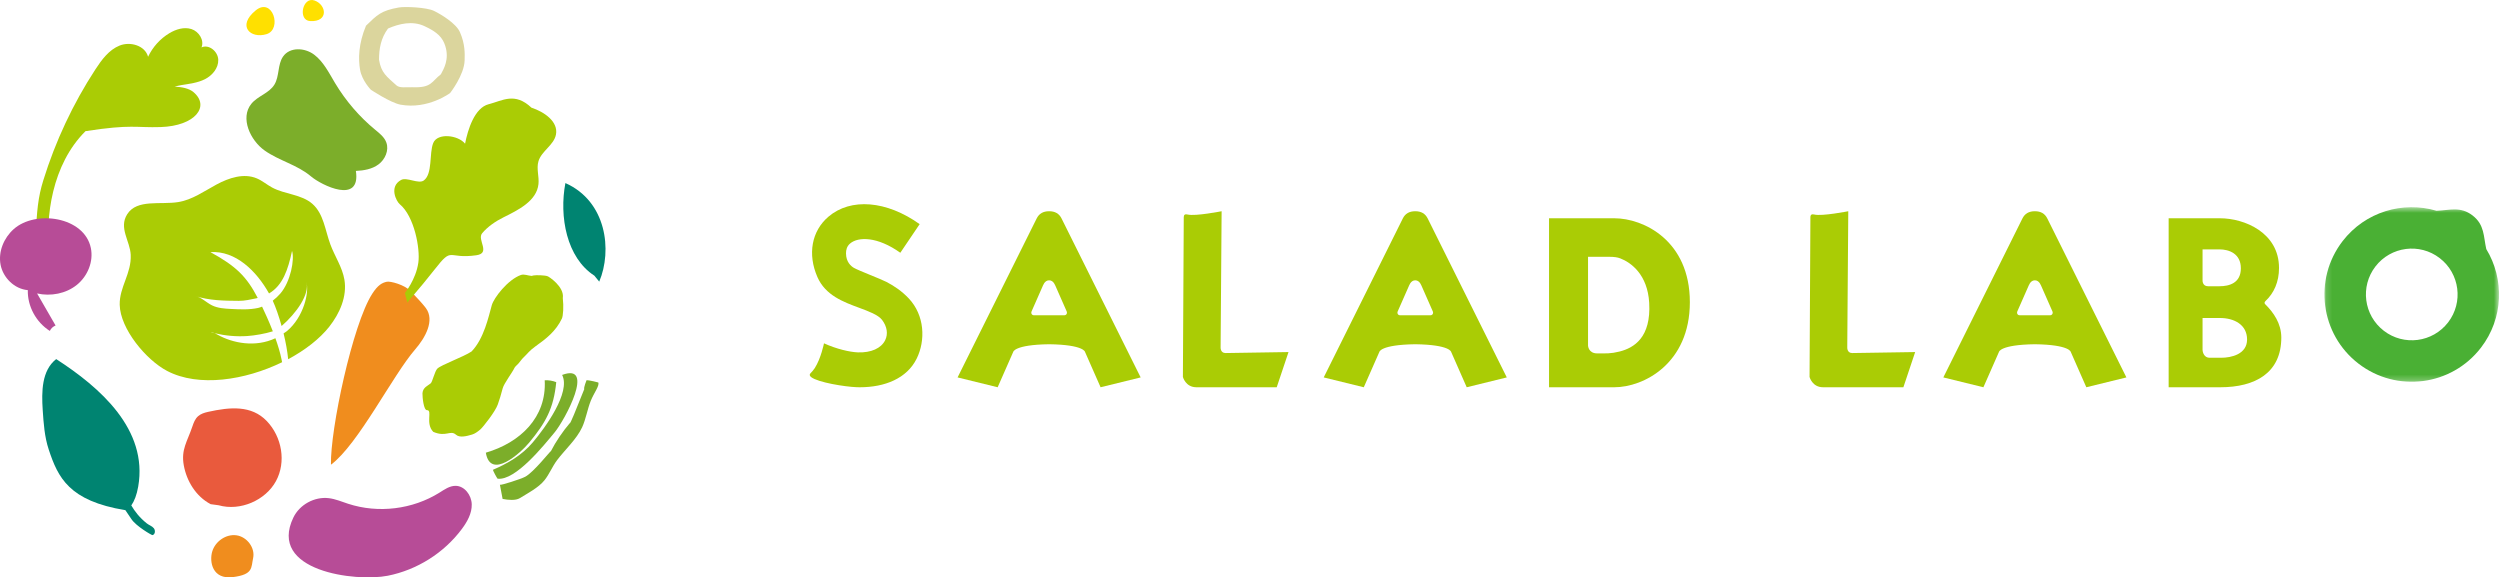 <?xml version="1.0" encoding="UTF-8"?>
<svg width="433px" height="100px" viewBox="0 0 433 100" version="1.1" xmlns="http://www.w3.org/2000/svg" xmlns:xlink="http://www.w3.org/1999/xlink">
    <title>saladalabo-logo</title>
    <defs>
        <polygon id="path-1" points="0.154 0.522 30.393 0.522 30.393 30.756 0.154 30.756"></polygon>
    </defs>
    <g id="Page-1" stroke="none" stroke-width="1" fill="none" fill-rule="evenodd">
        <g id="Group-56" transform="translate(0, 0)">
            <path d="M97.479,51.635 C97.796,49.634 94.953,47.84 94.848,47.85 C94.447,47.663 92.843,47.627 92.437,47.703 C92.306,47.728 92.186,47.758 92.069,47.788 C91.444,47.746 90.781,47.425 90.216,47.627 C87.952,48.438 85.543,51.567 85.175,52.867 C84.627,54.816 83.83,58.655 81.67,60.879 C80.267,61.818 76.42,63.191 75.749,63.843 C75.306,64.274 74.898,66.135 74.602,66.392 C74.121,66.805 73.245,67.082 73.171,68.11 C73.156,68.868 73.385,71.044 73.945,71.038 C74.978,71.028 73.611,73.315 75.041,74.797 C77.282,75.766 77.982,74.413 78.979,75.294 C79.601,75.844 80.75,75.571 81.767,75.264 C82.239,75.122 82.7,74.799 83.179,74.395 C83.658,73.988 85.8,71.272 86.22,70.048 C86.637,68.826 86.637,68.826 87.07,67.243 C87.304,66.384 88.769,64.469 89.122,63.688 C89.211,63.494 89.687,63.098 89.828,62.924 C90.166,62.51 90.409,62.147 90.809,61.778 C91.341,61.288 91.685,60.738 92.746,59.984 C94.585,58.679 96.289,57.353 97.319,55.177 C97.541,54.708 97.646,53.086 97.479,51.635" id="Fill-1" fill="#AACC05"></path>
            <path d="M86.585,83.961 C86.701,84.098 90.194,82.985 90.968,82.573 C92.445,81.792 95.359,78.048 95.425,78.127 C96.23,76.533 97.523,74.645 98.679,73.299 C98.763,73.478 99.687,71.174 101.193,67.402 C101.058,67.167 101.59,65.854 101.59,65.854 C102.129,65.84 103.625,66.246 103.625,66.246 C103.851,66.845 102.888,68.013 102.319,69.424 C101.735,70.882 101.473,72.601 100.829,74 C99.881,76.058 97.841,77.905 96.492,79.691 C95.667,80.782 95.137,82.142 94.298,83.186 C93.277,84.459 91.411,85.425 90.033,86.278 C89.305,86.726 88.008,86.604 87.05,86.414 L86.585,83.961 Z" id="Fill-3" fill="#7CAE2A"></path>
            <path d="M76.36,12.864 C74.725,14.126 74.784,15.246 71.432,15.108 C70.411,15.065 69.229,15.295 68.676,14.794 C66.981,13.261 66.013,12.629 65.648,10.341 C65.648,8.459 65.96,6.608 67.206,4.938 C69.153,4.095 71.424,3.564 73.492,4.514 C75.807,5.575 76.672,6.53 77.124,7.966 C77.848,10.267 76.877,11.908 76.36,12.864 M75.153,1.881 C73.871,1.266 70.164,1.106 69.09,1.293 C65.995,1.839 65.332,2.57 63.394,4.447 C62.069,7.604 62.047,10.228 62.363,12.077 C62.686,13.969 64.239,15.549 64.239,15.549 C64.239,15.549 67.655,17.818 69.374,18.13 C74.125,18.997 77.963,16.11 77.963,16.11 C77.963,16.11 80.415,12.98 80.474,10.444 C80.498,9.353 80.588,7.679 79.657,5.559 C79.006,4.075 76.434,2.498 75.153,1.881" id="Fill-5" fill="#DBD59D"></path>
            <path d="M102.945,47.747 C98.128,44.634 96.827,37.513 97.926,31.707 C105.055,34.869 106.076,43.376 103.786,48.78 L102.945,47.747 Z" id="Fill-7" fill="#008471"></path>
            <path d="M97.36,64.938 C98.912,67.953 94.371,74.152 92.288,76.614 C90.38,78.868 87.945,80.256 85.366,81.375 C85.45,81.655 86.012,82.712 86.18,82.91 C89.303,83.288 94.221,77.1 96.047,74.905 C97.876,72.702 103.151,62.786 97.36,64.938" id="Fill-9" fill="#7CAE2A"></path>
            <path d="M84.146,78.406 C90.077,76.67 94.698,72.309 94.344,65.867 C94.919,65.806 95.817,65.962 96.341,66.191 C95.895,70.724 94.536,73.186 91.641,76.676 C90.164,78.458 84.951,83.199 84.146,78.406" id="Fill-11" fill="#7CAE2A"></path>
            <path d="M53.86,30.549 C51.502,28.546 48.365,27.854 45.849,26.079 C43.335,24.307 41.563,20.433 43.515,17.999 C44.629,16.609 46.621,16.167 47.543,14.629 C48.404,13.192 48.07,11.194 49.013,9.813 C50.175,8.109 52.765,8.238 54.392,9.453 C56.021,10.668 56.971,12.615 58.034,14.389 C59.889,17.478 62.25,20.227 64.988,22.478 C65.747,23.105 66.576,23.744 66.916,24.692 C67.406,26.047 66.691,27.629 65.567,28.466 C64.445,29.305 63.016,29.539 61.639,29.603 C62.534,35.486 55.661,32.078 53.86,30.549" id="Fill-13" fill="#7CAE2A"></path>
            <path d="M44.27,1.814 C47.208,-0.604 48.937,5.076 46.158,5.918 C43.379,6.76 40.991,4.511 44.27,1.814" id="Fill-15" fill="#FFE000"></path>
            <path d="M53.723,3.651 C51.528,3.532 52.392,-0.646 54.475,0.086 C56.558,0.819 56.963,3.824 53.723,3.651" id="Fill-17" fill="#FFE000"></path>
            <path d="M36.753,95.538 C37.268,93.776 39.129,92.464 40.95,92.714 C42.772,92.965 44.232,94.889 43.838,96.68 C43.48,98.306 43.903,99.505 40.34,99.955 C36.78,100.408 36.236,97.3 36.753,95.538" id="Fill-19" fill="#F08D1E"></path>
            <path d="M26.643,91.49 C26.34,91.111 25.82,90.966 25.437,90.66 C24.152,89.639 23.342,88.566 22.741,87.54 C23.266,86.783 23.684,85.734 23.937,84.28 C25.668,74.375 17.324,67.091 9.731,62.195 C7.206,64.172 7.19,67.848 7.397,70.999 C7.55,73.31 7.709,75.645 8.436,77.848 C10.041,82.704 11.937,86.764 21.713,88.359 C22.134,88.997 22.525,89.549 22.765,89.915 C23.566,91.137 26.287,92.707 26.403,92.683 C26.888,92.577 26.947,91.872 26.643,91.49" id="Fill-21" fill="#008471"></path>
            <path d="M34.904,8.21 C35.412,6.947 34.435,5.442 33.153,5.034 C31.873,4.627 30.468,5.067 29.312,5.765 C27.735,6.717 26.442,8.151 25.649,9.832 C25.121,7.887 22.576,7.151 20.728,7.887 C18.878,8.623 17.614,10.346 16.516,12.027 C12.644,17.962 9.601,24.455 7.496,31.246 C6.592,34.153 6.376,36.547 6.193,40.788 C6.124,42.402 5.515,43.779 8.54,43.902 C7.835,37.631 8.98,28.512 14.81,22.716 C22.8,21.48 23.541,22.152 27.844,22.008 C33.846,21.807 36.426,18.397 33.498,15.944 C32.714,15.289 31.452,15.061 30.247,15.008 C30.68,14.887 31.071,14.796 31.408,14.74 C32.804,14.512 34.245,14.355 35.509,13.709 C36.773,13.063 37.849,11.795 37.803,10.356 C37.76,8.922 36.19,7.613 34.904,8.21" id="Fill-23" fill="#AACC05"></path>
            <path d="M50.814,89.633 C51.891,87.399 54.473,85.986 56.943,86.282 C58.097,86.419 59.182,86.888 60.29,87.25 C65.504,88.959 71.466,88.234 76.116,85.324 C76.981,84.782 77.875,84.144 78.896,84.146 C80.471,84.15 81.67,85.779 81.706,87.347 C81.746,88.919 80.919,90.378 79.979,91.638 C76.892,95.774 72.232,98.711 67.163,99.717 C61.611,100.82 46.325,98.948 50.814,89.633" id="Fill-25" fill="#B74C97"></path>
            <path d="M36.482,87.323 C33.933,85.974 32.323,83.326 31.83,80.586 C31.334,77.848 32.448,76.465 33.337,73.818 C33.549,73.188 33.8,72.537 34.31,72.087 C34.775,71.673 35.405,71.476 36.026,71.338 C39.846,70.487 43.542,70.159 46.194,72.914 C48.844,75.672 49.601,80.017 47.793,83.336 C45.986,86.655 41.619,88.576 37.857,87.51" id="Fill-27" fill="#E95A3D"></path>
            <path d="M64.46,50.898 C61.063,56.188 57.185,74.401 57.321,80.488 C62.07,76.943 68.004,65.014 71.904,60.519 C73.651,58.51 75.346,55.499 73.757,53.353 C73.262,52.685 72.151,51.49 71.137,50.432 C70.055,49.307 67.616,48.671 67.011,48.796 C66.199,48.968 65.461,49.339 64.46,50.898" id="Fill-29" fill="#F08D1E"></path>
            <path d="M92.048,18.649 C89.144,15.921 87.068,17.433 84.633,18.051 C82.2,18.669 81.029,22.431 80.55,24.886 C79.333,23.374 75.758,22.976 75.034,24.772 C74.311,26.567 74.961,30.11 73.4,31.258 C72.492,31.926 70.464,30.63 69.474,31.166 C67.324,32.327 68.653,34.885 69.234,35.364 C71.758,37.449 72.805,43.078 72.453,45.51 C72.027,48.441 70.122,50.746 70.122,50.746 L70.564,52.439 C70.591,52.198 72.306,50.467 75.324,46.613 C78.472,42.589 77.41,44.924 82.483,44.214 C85.083,43.857 82.577,41.521 83.504,40.406 C84.452,39.264 85.845,38.318 87.172,37.66 C89.8,36.358 92.954,34.799 93.262,31.89 C93.4,30.566 92.879,29.195 93.262,27.924 C93.798,26.14 95.941,25.137 96.292,23.307 C96.726,21.052 94.24,19.363 92.048,18.649" id="Fill-31" fill="#AACC05"></path>
            <path d="M37.504,31.956 C35.361,33.112 33.308,34.601 30.904,34.995 C27.777,35.508 23.724,34.434 22.031,37.107 C20.53,39.473 22.528,41.754 22.64,44.124 C22.791,47.383 20.664,49.703 20.733,52.798 C20.825,56.959 25.302,62.337 28.937,64.242 C34.408,67.114 42.442,65.861 48.859,62.737 C48.83,62.587 48.802,62.443 48.765,62.262 C48.527,61.07 48.136,59.805 47.7,58.58 C44.243,60.211 40.32,59.453 37.674,57.964 C37.515,57.875 37.35,57.788 37.181,57.715 C36.954,57.658 36.724,57.617 36.5,57.554 C36.738,57.544 36.963,57.617 37.181,57.715 C39.038,58.153 40.959,58.33 42.864,58.198 C44.104,58.111 45.903,57.81 47.256,57.382 C46.575,55.635 45.858,54.081 45.392,53.109 C45.17,53.19 44.952,53.281 44.718,53.332 C43.182,53.671 41.589,53.592 40.018,53.511 C38.892,53.454 37.729,53.387 36.716,52.887 C35.708,52.388 34.887,51.476 33.783,51.258 C36.209,52.061 38.812,52.089 41.367,52.107 C42.397,52.115 43.389,51.872 44.4,51.669 C44.487,51.65 44.553,51.618 44.634,51.6 C42.734,47.932 40.898,46.096 36.441,43.665 C40.821,43.386 44.428,46.949 46.596,50.826 C48.997,49.414 49.886,46.693 50.582,43.462 C51.053,44.934 50.328,48.785 48.562,50.836 C48.164,51.297 47.716,51.709 47.24,52.079 C47.767,53.236 48.307,54.786 48.773,56.466 C51.287,54.282 53.715,50.954 53.051,48.785 C53.618,50.633 52.564,54.957 49.702,57.339 C49.515,57.497 49.309,57.603 49.116,57.741 C49.501,59.309 49.782,60.871 49.908,62.215 C52.835,60.651 55.355,58.7 57.026,56.588 C58.849,54.276 60.142,51.333 59.651,48.435 C59.285,46.272 57.983,44.396 57.221,42.338 C56.317,39.901 56.06,37.019 54.102,35.303 C52.202,33.64 49.348,33.678 47.125,32.476 C46.221,31.989 45.431,31.298 44.483,30.898 C42.241,29.946 39.647,30.799 37.504,31.956" id="Fill-33" fill="#AACC05"></path>
            <path d="M2.374,39.684 C0.651,41.22 -0.33,43.61 0.101,45.856 C0.533,48.103 2.498,50.055 4.817,50.251 C4.746,53.036 6.242,55.809 8.629,57.317 C8.82,56.893 9.187,56.55 9.625,56.378 C8.556,54.526 7.49,52.677 6.423,50.826 C8.793,51.361 11.422,50.859 13.305,49.345 C15.187,47.831 16.219,45.295 15.735,42.953 C14.612,37.519 6.149,36.315 2.374,39.684" id="Fill-35" fill="#B74C97"></path>
            <g id="Group-39" transform="translate(402.439, 35.366)">
                <mask id="mask-2" fill="white">
                    <use xlink:href="#path-1"></use>
                </mask>
                <g id="Clip-38"></g>
                <path d="M21.57,20.474 C18.895,23.95 13.911,24.598 10.435,21.922 C6.961,19.249 6.311,14.263 8.984,10.789 C11.661,7.313 16.645,6.665 20.121,9.341 C23.593,12.014 24.245,17 21.57,20.474 M28.183,7.771 C27.689,5.565 27.899,3.562 25.807,1.951 C23.714,0.34 21.832,1.057 19.572,1.144 C13.75,-0.58 7.216,1.309 3.293,6.408 C-1.8,13.027 -0.564,22.523 6.053,27.616 C12.674,32.711 22.168,31.474 27.261,24.855 C31.187,19.756 31.34,12.957 28.183,7.771" id="Fill-37" fill="#4AB034" mask="url(#mask-2)"></path>
            </g>
            <path d="M148.924,67.073 C148.744,67.073 148.56,67.069 148.378,67.063 C146.324,66.985 141.675,66.24 140.489,65.313 C140.162,65.057 140.197,64.828 140.391,64.637 C140.583,64.448 140.896,64.098 141.115,63.758 C142.2,62.068 142.716,59.464 142.716,59.464 C144.883,60.452 147.184,60.979 148.593,61.032 C150.881,61.11 152.614,60.33 153.309,58.929 C153.847,57.843 153.649,56.557 152.768,55.399 C152.105,54.531 150.413,53.906 148.777,53.298 C146.052,52.29 142.961,51.148 141.575,47.983 C139.843,44.022 140.573,40.02 143.48,37.535 C147.354,34.23 153.557,34.735 159.285,38.821 L155.936,43.778 C151.978,40.956 148.648,40.968 147.233,42.179 C146.677,42.654 146.524,43.277 146.528,43.887 C146.538,45.404 147.418,46.114 147.89,46.39 C148.662,46.842 152.618,48.349 153.53,48.826 C154.904,49.54 156.231,50.451 157.39,51.679 C160.158,54.604 160.334,58.957 158.762,62.126 C157.071,65.534 153.279,67.073 148.924,67.073" id="Fill-40" fill="#AACC05"></path>
            <path d="M221.128,67.073 L207.212,67.073 C205.338,67.073 204.878,65.289 204.878,65.289 L205.027,37.596 C205.043,37.157 205.284,37.052 205.709,37.157 C207.029,37.483 211.585,36.585 211.585,36.585 L211.409,60.125 C211.409,60.125 211.328,61.148 212.263,61.148 C213.196,61.148 223.171,60.977 223.171,60.977 L221.128,67.073 Z" id="Fill-42" fill="#AACC05"></path>
            <path d="M329.665,67.073 L315.749,67.073 C313.874,67.073 313.415,65.289 313.415,65.289 L313.562,37.596 C313.58,37.157 313.821,37.052 314.246,37.157 C315.565,37.483 320.121,36.585 320.121,36.585 L319.946,60.125 C319.946,60.125 319.864,61.148 320.8,61.148 C321.733,61.148 331.707,60.977 331.707,60.977 L329.665,67.073 Z" id="Fill-44" fill="#AACC05"></path>
            <path d="M276.637,61.209 C278.169,61.209 278.976,61.27 280.489,60.89 C283.033,60.252 285.982,58.44 285.642,52.454 C285.363,47.538 282.488,45.462 280.624,44.748 C280.137,44.561 279.59,44.478 278.668,44.478 L275.048,44.478 L275.048,59.869 C275.048,59.869 275.104,61.209 276.637,61.209 M279.608,67.073 L268.293,67.073 L268.293,37.805 L279.608,37.805 C284.663,37.805 292.683,41.668 292.683,52.33 C292.683,62.992 284.663,67.073 279.608,67.073" id="Fill-46" fill="#AACC05"></path>
            <path d="M389.193,58.8 C389.193,61.355 386.452,61.963 384.724,61.963 L382.729,61.963 C381.539,61.963 381.483,60.628 381.483,60.628 L381.483,55.077 L384.496,55.077 C386.972,55.077 389.193,56.244 389.193,58.8 L389.193,58.8 Z M381.483,43.193 L384.422,43.193 C386.046,43.193 388.116,43.915 388.116,46.469 C388.116,49.024 386.108,49.577 384.422,49.577 L382.421,49.577 C381.483,49.577 381.483,48.632 381.483,48.632 L381.483,43.193 Z M392.405,52.119 C393.846,50.769 394.726,48.829 394.726,46.414 C394.726,40.286 388.743,37.805 384.496,37.805 L375.61,37.805 L375.61,49.522 L375.61,52.44 L375.61,55.356 L375.61,67.073 L384.554,67.073 C390.599,67.073 395.122,64.594 395.122,58.466 C395.122,56.022 393.772,54.115 392.351,52.71 C392.181,52.538 392.149,52.363 392.405,52.119 L392.405,52.119 Z" id="Fill-48" fill="#AACC05"></path>
            <path d="M184.33,54.606 L181.708,54.606 L179.087,54.606 C178.688,54.606 178.537,54.232 178.668,53.935 L180.557,49.644 C180.63,49.539 180.885,48.552 181.706,48.55 L181.708,48.55 L181.708,48.55 C182.53,48.552 182.786,49.539 182.86,49.644 L184.749,53.935 C184.879,54.232 184.727,54.606 184.33,54.606 L184.33,54.606 Z M183.864,37.844 C183.445,36.997 182.738,36.587 181.708,36.585 L181.706,36.585 L181.706,36.585 C180.675,36.587 179.969,36.997 179.548,37.844 L165.854,65.369 L172.794,67.073 L175.484,60.963 C175.484,60.963 175.635,59.707 181.706,59.623 C187.78,59.707 187.93,60.963 187.93,60.963 L190.621,67.073 L197.561,65.369 L183.864,37.844 Z" id="Fill-50" fill="#AACC05"></path>
            <path d="M247.745,54.606 L245.121,54.606 L242.499,54.606 C242.103,54.606 241.95,54.232 242.082,53.935 L243.972,49.644 C244.045,49.539 244.299,48.552 245.121,48.55 L245.121,48.55 L245.123,48.55 C245.945,48.552 246.199,49.539 246.272,49.644 L248.162,53.935 C248.294,54.232 248.141,54.606 247.745,54.606 L247.745,54.606 Z M247.279,37.844 C246.858,36.997 246.152,36.587 245.121,36.585 L245.121,36.585 L245.119,36.585 C244.09,36.587 243.382,36.997 242.963,37.844 L229.268,65.369 L236.208,67.073 L238.899,60.963 C238.899,60.963 239.048,59.707 245.121,59.623 C251.194,59.707 251.345,60.963 251.345,60.963 L254.034,67.073 L260.976,65.369 L247.279,37.844 Z" id="Fill-52" fill="#AACC05"></path>
            <path d="M355.062,54.606 L352.44,54.606 L349.818,54.606 C349.422,54.606 349.269,54.232 349.399,53.935 L351.289,49.644 C351.362,49.539 351.618,48.552 352.438,48.55 L352.44,48.55 L352.44,48.55 C353.264,48.552 353.518,49.539 353.591,49.644 L355.481,53.935 C355.611,54.232 355.46,54.606 355.062,54.606 L355.062,54.606 Z M354.596,37.844 C354.177,36.997 353.471,36.587 352.44,36.585 L352.438,36.585 L352.438,36.585 C351.409,36.587 350.701,36.997 350.28,37.844 L336.585,65.369 L343.525,67.073 L346.216,60.963 C346.216,60.963 346.367,59.707 352.438,59.623 C358.511,59.707 358.662,60.963 358.662,60.963 L361.353,67.073 L368.293,65.369 L354.596,37.844 Z" id="Fill-54" fill="#AACC05"></path>
        </g>
    </g>
</svg>